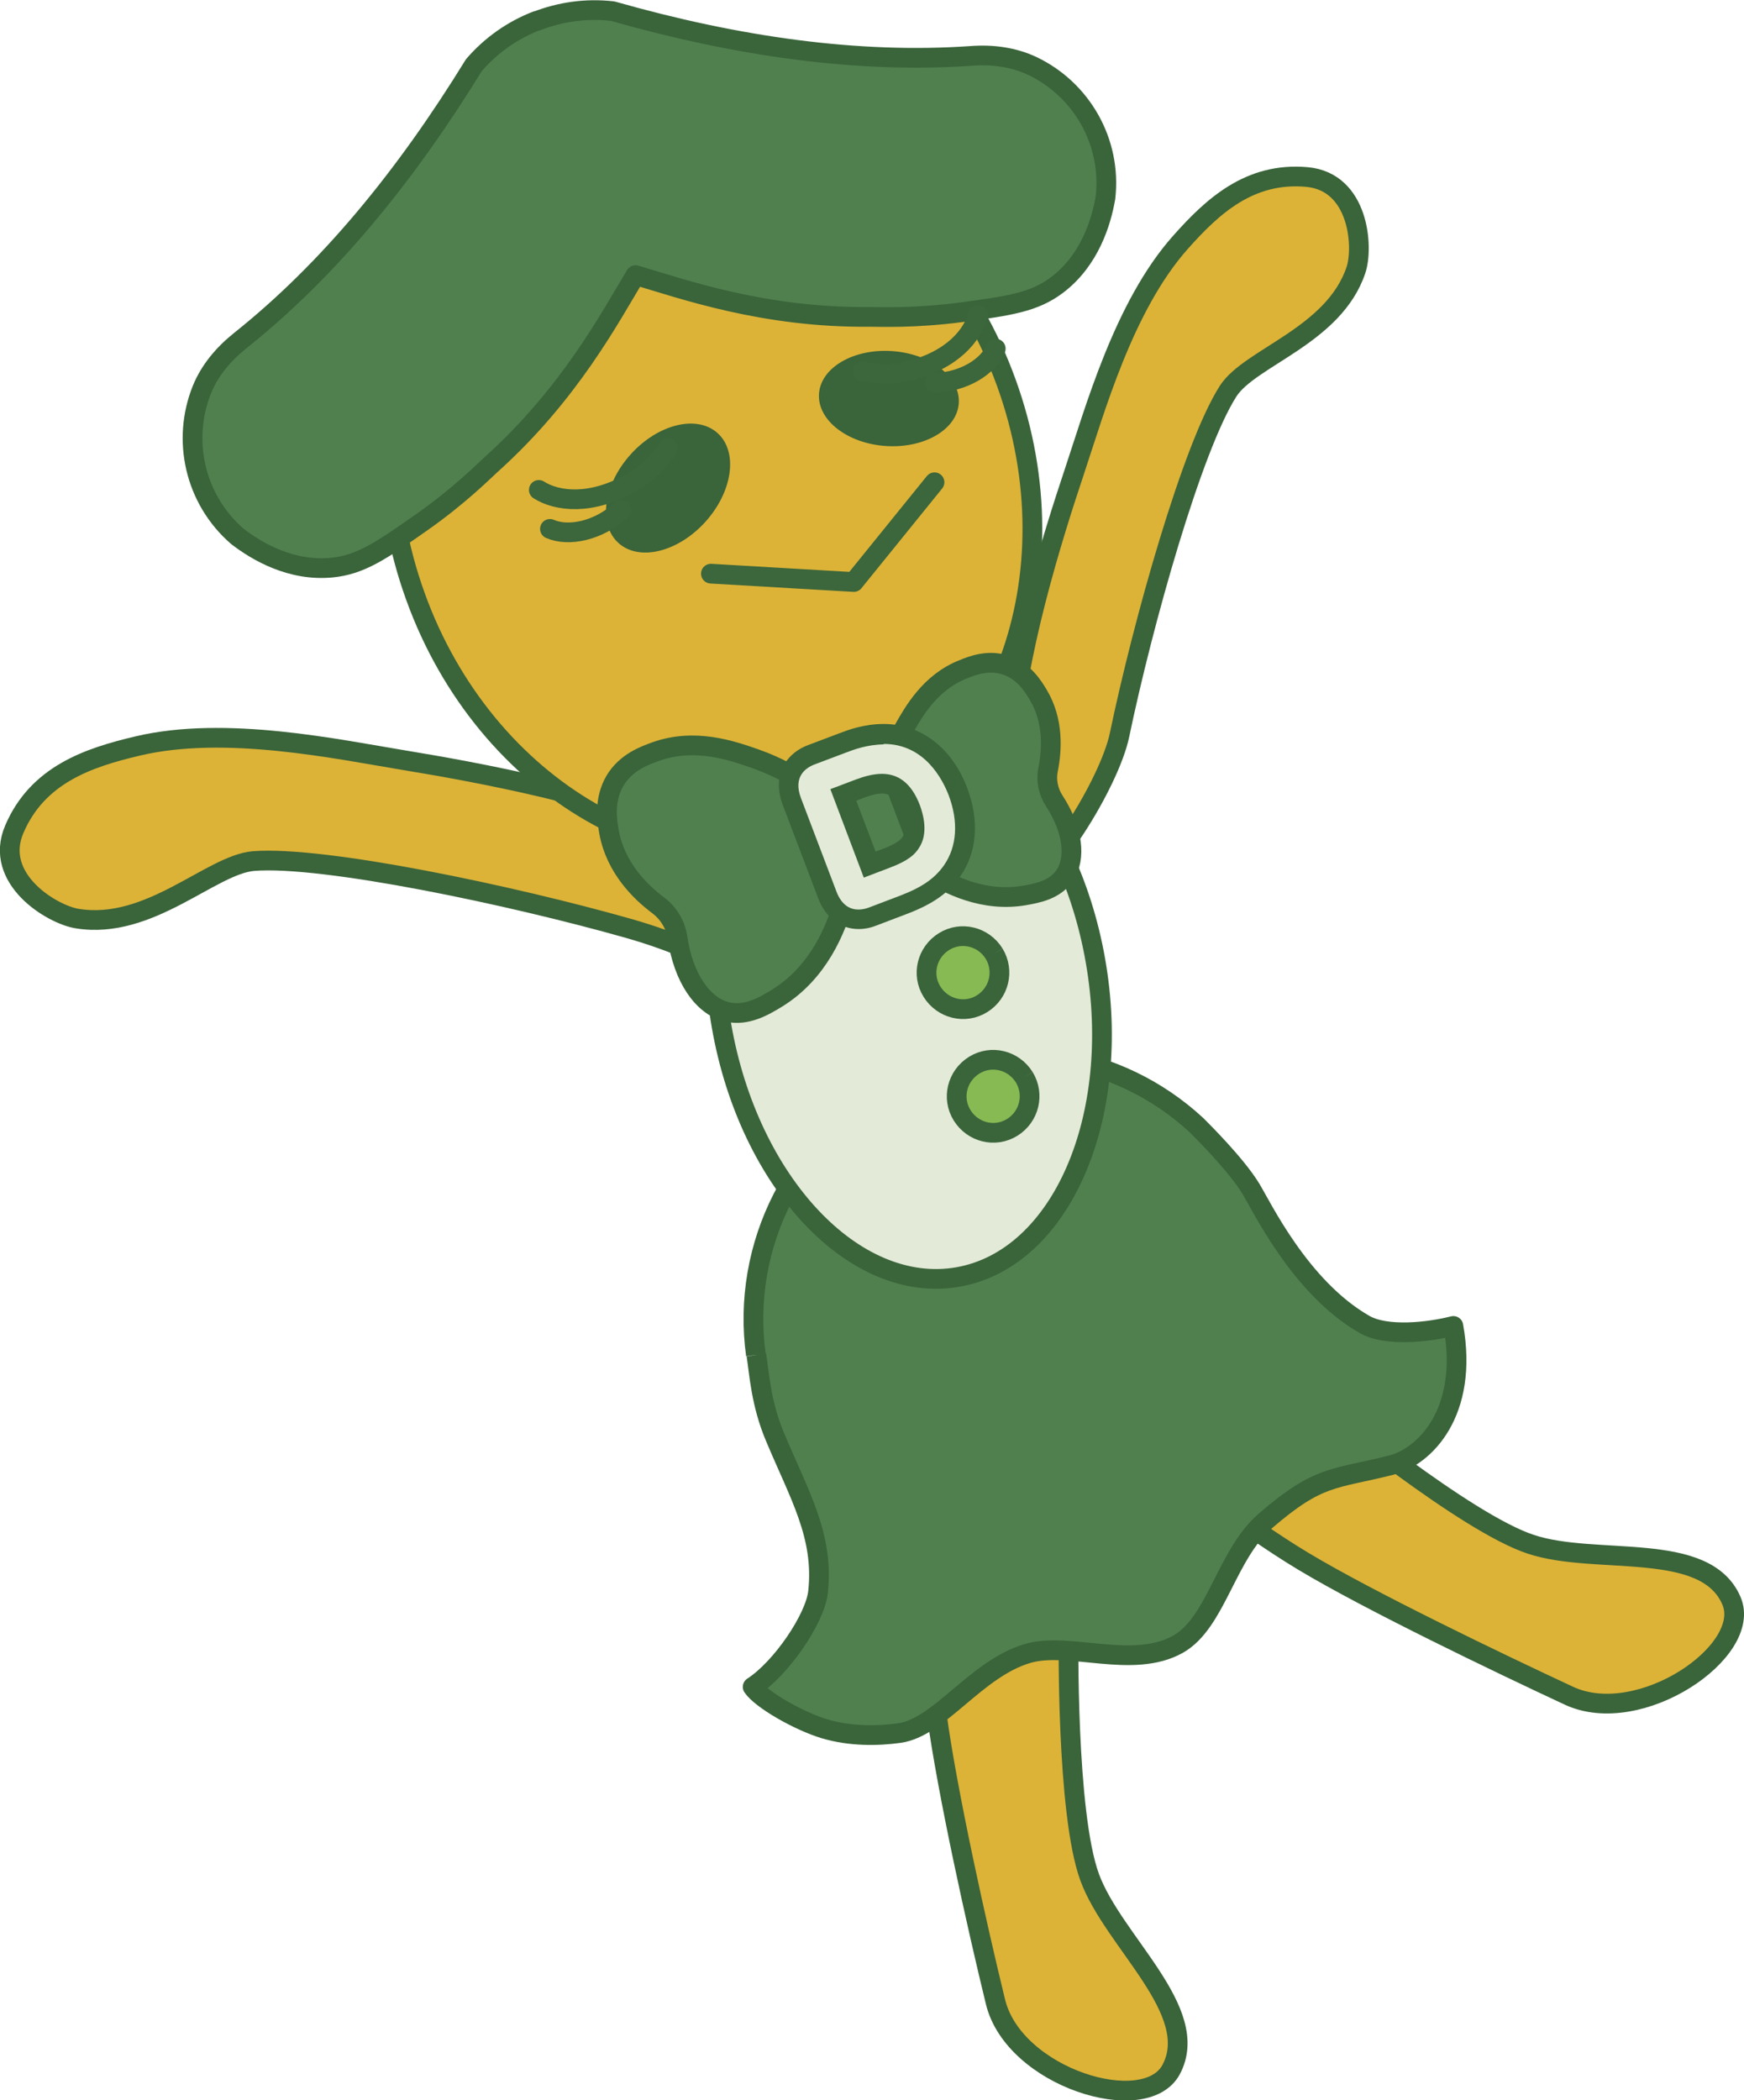 <?xml version="1.0" encoding="UTF-8"?>
<svg id="_レイヤー_2" data-name="レイヤー_2" xmlns="http://www.w3.org/2000/svg" viewBox="0 0 75.19 90.54">
  <g id="_レイヤー_1-2" data-name="レイヤー_1">
    <g>
      <path d="M57.22,60.73s5.96,4.91,8.77,5.84c2.81.94,7.54-.19,8.66,2.44.93,2.17-3.96,5.51-7.01,4.09-3.05-1.42-8.61-4.09-11.44-5.79-2.83-1.7-5.43-3.91-5.43-3.91" style="fill: #dcb337; stroke: #3a643a; stroke-linejoin: round; stroke-width: .85px;"/>
      <path d="M46.07,70.43s-.11,7.72.91,10.5c1.02,2.78,4.86,5.77,3.51,8.29-1.12,2.08-6.77.35-7.57-2.92-.8-3.27-2.09-9.09-2.53-12.37-.44-3.28-1.7-6.97-1.7-6.97" style="fill: #dcb337; stroke: #3a643a; stroke-linejoin: round; stroke-width: .85px;"/>
      <path d="M32.59,58.41c-.65-4.68,1.68-9.47,6.14-11.72,4.37-2.2,9.48-1.32,12.86,1.82.25.25,1.7,1.69,2.33,2.72.48.78,2.13,4.27,4.9,5.86.95.55,2.77.34,3.84.07h0c.67,3.73-1.24,5.64-2.68,6-2.49.63-3.1.4-5.42,2.4-1.69,1.45-2.12,4.39-3.77,5.32-1.96,1.1-4.71-.13-6.49.4-2.23.66-3.78,3.18-5.52,3.43-.92.13-2.11.15-3.22-.18s-2.74-1.26-3.11-1.81c1.23-.79,2.7-2.95,2.82-4.1.26-2.42-.81-4.17-1.85-6.66-.62-1.46-.69-2.79-.81-3.55" style="fill: #51804f; stroke: #3a643a; stroke-linejoin: round; stroke-width: .85px;"/>
      <path d="M47.23,41.42c-1.18-6.75-5.74-11.59-10.19-10.81-4.45.78-7.11,6.88-5.93,13.63,1.18,6.75,5.74,11.59,10.19,10.81,4.45-.78,7.11-6.88,5.93-13.63" style="fill: #e3ead7; stroke: #3a643a; stroke-miterlimit: 10; stroke-width: .85px;"/>
      <path d="M42.86,41.11c.45.74.22,1.7-.52,2.16s-1.7.22-2.16-.52-.22-1.7.52-2.16,1.7-.22,2.16.52" style="fill: #87ba53; stroke: #3a643a; stroke-miterlimit: 10; stroke-width: .85px;"/>
      <path d="M44.16,46.44c.45.74.22,1.7-.52,2.16s-1.7.22-2.16-.52-.22-1.7.52-2.16,1.7-.22,2.16.52" style="fill: #87ba53; stroke: #3a643a; stroke-miterlimit: 10; stroke-width: .85px;"/>
      <path d="M44.3,37.78c-1.33-.66-.79-3.24-.72-5.46.12-3.86,1.84-9.3,2.73-11.96s2.13-7.16,4.59-9.92c1.37-1.54,2.97-3.03,5.44-2.81,2.26.2,2.45,3.03,2.12,4.01-.95,2.84-4.57,3.76-5.51,5.22-1.55,2.42-3.68,10-4.68,14.81-.45,2.17-3.24,6.46-3.97,6.1Z" style="fill: #dcb337; stroke: #3a643a; stroke-linejoin: round; stroke-width: .85px;"/>
      <path d="M33.59,39.62c.03-1.52-1.49-2.53-3.6-3.54-3.67-1.75-9.6-2.82-12.52-3.3s-7.75-1.52-11.54-.62c-2.12.5-4.3,1.23-5.31,3.58-.93,2.15,1.63,3.69,2.71,3.86,3.12.51,5.77-2.33,7.6-2.48,3.02-.24,11.16,1.48,16.16,2.9,2.25.64,3.23,1.25,4.08,1.53,1.58.53,2.41-1.1,2.43-1.94Z" style="fill: #dcb337; stroke: #3a643a; stroke-linejoin: round; stroke-width: .85px;"/>
      <g>
        <path d="M17.91,25.71c3,8.32,11.14,13,18.18,10.46,7.04-2.54,10.31-11.34,7.3-19.66-3-8.32-11.14-13-18.18-10.46-7.04,2.54-10.31,11.34-7.3,19.66" style="fill: #dcb337; stroke: #3a643a; stroke-linejoin: round; stroke-width: .85px;"/>
        <path d="M23.13.9c-1.03.4-1.96,1.05-2.7,1.91-2.94,4.78-6.25,8.83-10.08,11.88-.71.57-1.31,1.27-1.65,2.12-.86,2.15-.32,4.7,1.53,6.31.83.64,2.31,1.52,4.07,1.35,1.24-.12,2.12-.72,3.83-1.92,1.68-1.17,2.78-2.29,3.05-2.53,3.39-3.05,5.12-6.34,6.22-8.16,2.04.6,5.54,1.85,10.1,1.8.36,0,1.93.07,3.96-.2,2.07-.28,3.13-.43,4.12-1.18,1.41-1.07,1.9-2.72,2.08-3.75.28-2.43-1.05-4.68-3.14-5.68-.82-.39-1.74-.51-2.65-.44-4.89.34-10.07-.4-15.46-1.93-1.13-.13-2.25.03-3.28.43Z" style="fill: #51804f; stroke: #3a643a; stroke-linejoin: round; stroke-width: .85px;"/>
        <g>
          <g>
            <ellipse cx="38.32" cy="17.18" rx="2.05" ry="3.02" transform="translate(18.57 54.24) rotate(-86.09)" style="fill: #3a643a;"/>
            <path d="M42.16,13.57c-.2.84-1.08,1.96-2.98,2.42-.82.2-1.54.11-1.99.01" style="fill: none; stroke: #3c663b; stroke-linecap: round; stroke-linejoin: round; stroke-width: .85px;"/>
            <path d="M42.93,15.03c-.31.76-1.37,1.44-2.63,1.47" style="fill: none; stroke: #3c663b; stroke-linecap: round; stroke-linejoin: round; stroke-width: .85px;"/>
          </g>
          <g>
            <ellipse cx="28.8" cy="21.04" rx="3.19" ry="2.17" transform="translate(-6.11 28.34) rotate(-47.96)" style="fill: #3a643a;"/>
            <path d="M23.23,21.12c.77.49,2.26.7,4.05-.35.77-.45,1.25-1.05,1.52-1.45" style="fill: none; stroke: #3c663b; stroke-linecap: round; stroke-linejoin: round; stroke-width: .85px;"/>
            <path d="M23.71,22.8c.8.35,2.1.09,3.08-.82" style="fill: none; stroke: #3c663b; stroke-linecap: round; stroke-linejoin: round; stroke-width: .85px;"/>
          </g>
        </g>
        <polyline points="40.29 20.79 36.81 25.09 30.65 24.73" style="fill: none; stroke: #3c663b; stroke-linecap: round; stroke-linejoin: round; stroke-width: .85px;"/>
      </g>
      <g>
        <g>
          <path d="M38.34,34.06c-.14-.38-.15-.8-.02-1.18.2-.59.43-1.06.63-1.42.44-.78,1.15-2.04,2.56-2.6.39-.16,1.06-.43,1.81-.2.82.25,1.23.94,1.44,1.29.68,1.13.59,2.4.43,3.21-.1.47,0,.96.26,1.36.8,1.23.97,2.48.44,3.24-.43.62-1.21.75-1.71.84-1.76.31-3.31-.47-4.18-1.04-.32-.21-.56-.52-.7-.88-.32-.87-.64-1.74-.95-2.61Z" style="fill: #51804f; stroke: #3a643a; stroke-miterlimit: 10; stroke-width: .85px;"/>
          <path d="M35.1,34.51c-.17-.44-.49-.82-.9-1.05-.63-.36-1.2-.6-1.66-.76-1-.35-2.59-.9-4.27-.3-.47.17-1.26.45-1.74,1.23-.52.86-.35,1.79-.27,2.25.28,1.52,1.34,2.57,2.12,3.15.45.34.75.84.83,1.4.25,1.71,1.08,2.94,2.13,3.19.86.21,1.65-.28,2.16-.59,1.79-1.1,2.55-2.99,2.87-4.16.12-.44.09-.9-.08-1.32-.4-1.01-.79-2.02-1.19-3.04Z" style="fill: #51804f; stroke: #3a643a; stroke-miterlimit: 10; stroke-width: .85px;"/>
          <rect x="35.16" y="32.71" width="3.95" height="5.68" rx="1.6" ry="1.6" transform="translate(-10.18 15.46) rotate(-20.74)" style="fill: #51804f; stroke: #3a643a; stroke-miterlimit: 10; stroke-width: .85px;"/>
        </g>
        <g>
          <path d="M37.01,39.62c-.35,0-1-.14-1.35-1.06l-1.53-4.03c-.41-1.08.17-1.75.85-2l1.35-.51c.37-.14.98-.37,1.76-.37,2.04,0,2.92,1.74,3.2,2.48.48,1.28.4,2.49-.25,3.41-.46.65-1.06,1.07-2.09,1.46l-1.34.51c-.21.08-.41.12-.61.12h0ZM37.5,37.28l.7-.27c.81-.31.97-.55,1.06-.68.34-.49.1-1.23.02-1.44-.38-.99-.89-1.11-1.25-1.11-.26,0-.57.07-.96.22l-.71.27,1.14,3.01Z" style="fill: #e3ead7;"/>
          <path d="M38.1,32.07h0s0,0,0,0c1.77,0,2.54,1.54,2.8,2.21.43,1.14.36,2.21-.2,3.02-.4.57-.95.95-1.89,1.31l-1.34.51c-.13.05-.29.09-.46.09-.34,0-.72-.17-.95-.78l-1.53-4.03c-.35-.93.22-1.31.6-1.45l1.35-.51c.34-.13.91-.34,1.61-.35M37.25,37.83l1.1-.42c.83-.31,1.1-.59,1.26-.84h0c.44-.64.18-1.49.06-1.83-.4-1.07-1.02-1.38-1.65-1.38-.37,0-.76.11-1.11.24l-1.11.42,1.44,3.81M38.1,31.21c-.86,0-1.54.26-1.91.4l-1.35.51c-.43.16-.77.43-.99.77-.22.35-.42.94-.11,1.79l1.53,4.03c.32.85.96,1.34,1.75,1.34.25,0,.51-.05.76-.15l1.34-.51c1.1-.42,1.78-.9,2.28-1.61.73-1.05.83-2.4.3-3.81-.65-1.73-2-2.76-3.6-2.76h0ZM36.91,34.52l.31-.12c.33-.13.6-.19.8-.19.17,0,.54,0,.85.83.12.33.21.79.04,1.04-.06.09-.18.26-.86.52l-.3.11-.84-2.21h0Z" style="fill: #3a643a;"/>
        </g>
      </g>
    </g>
  </g>
</svg>